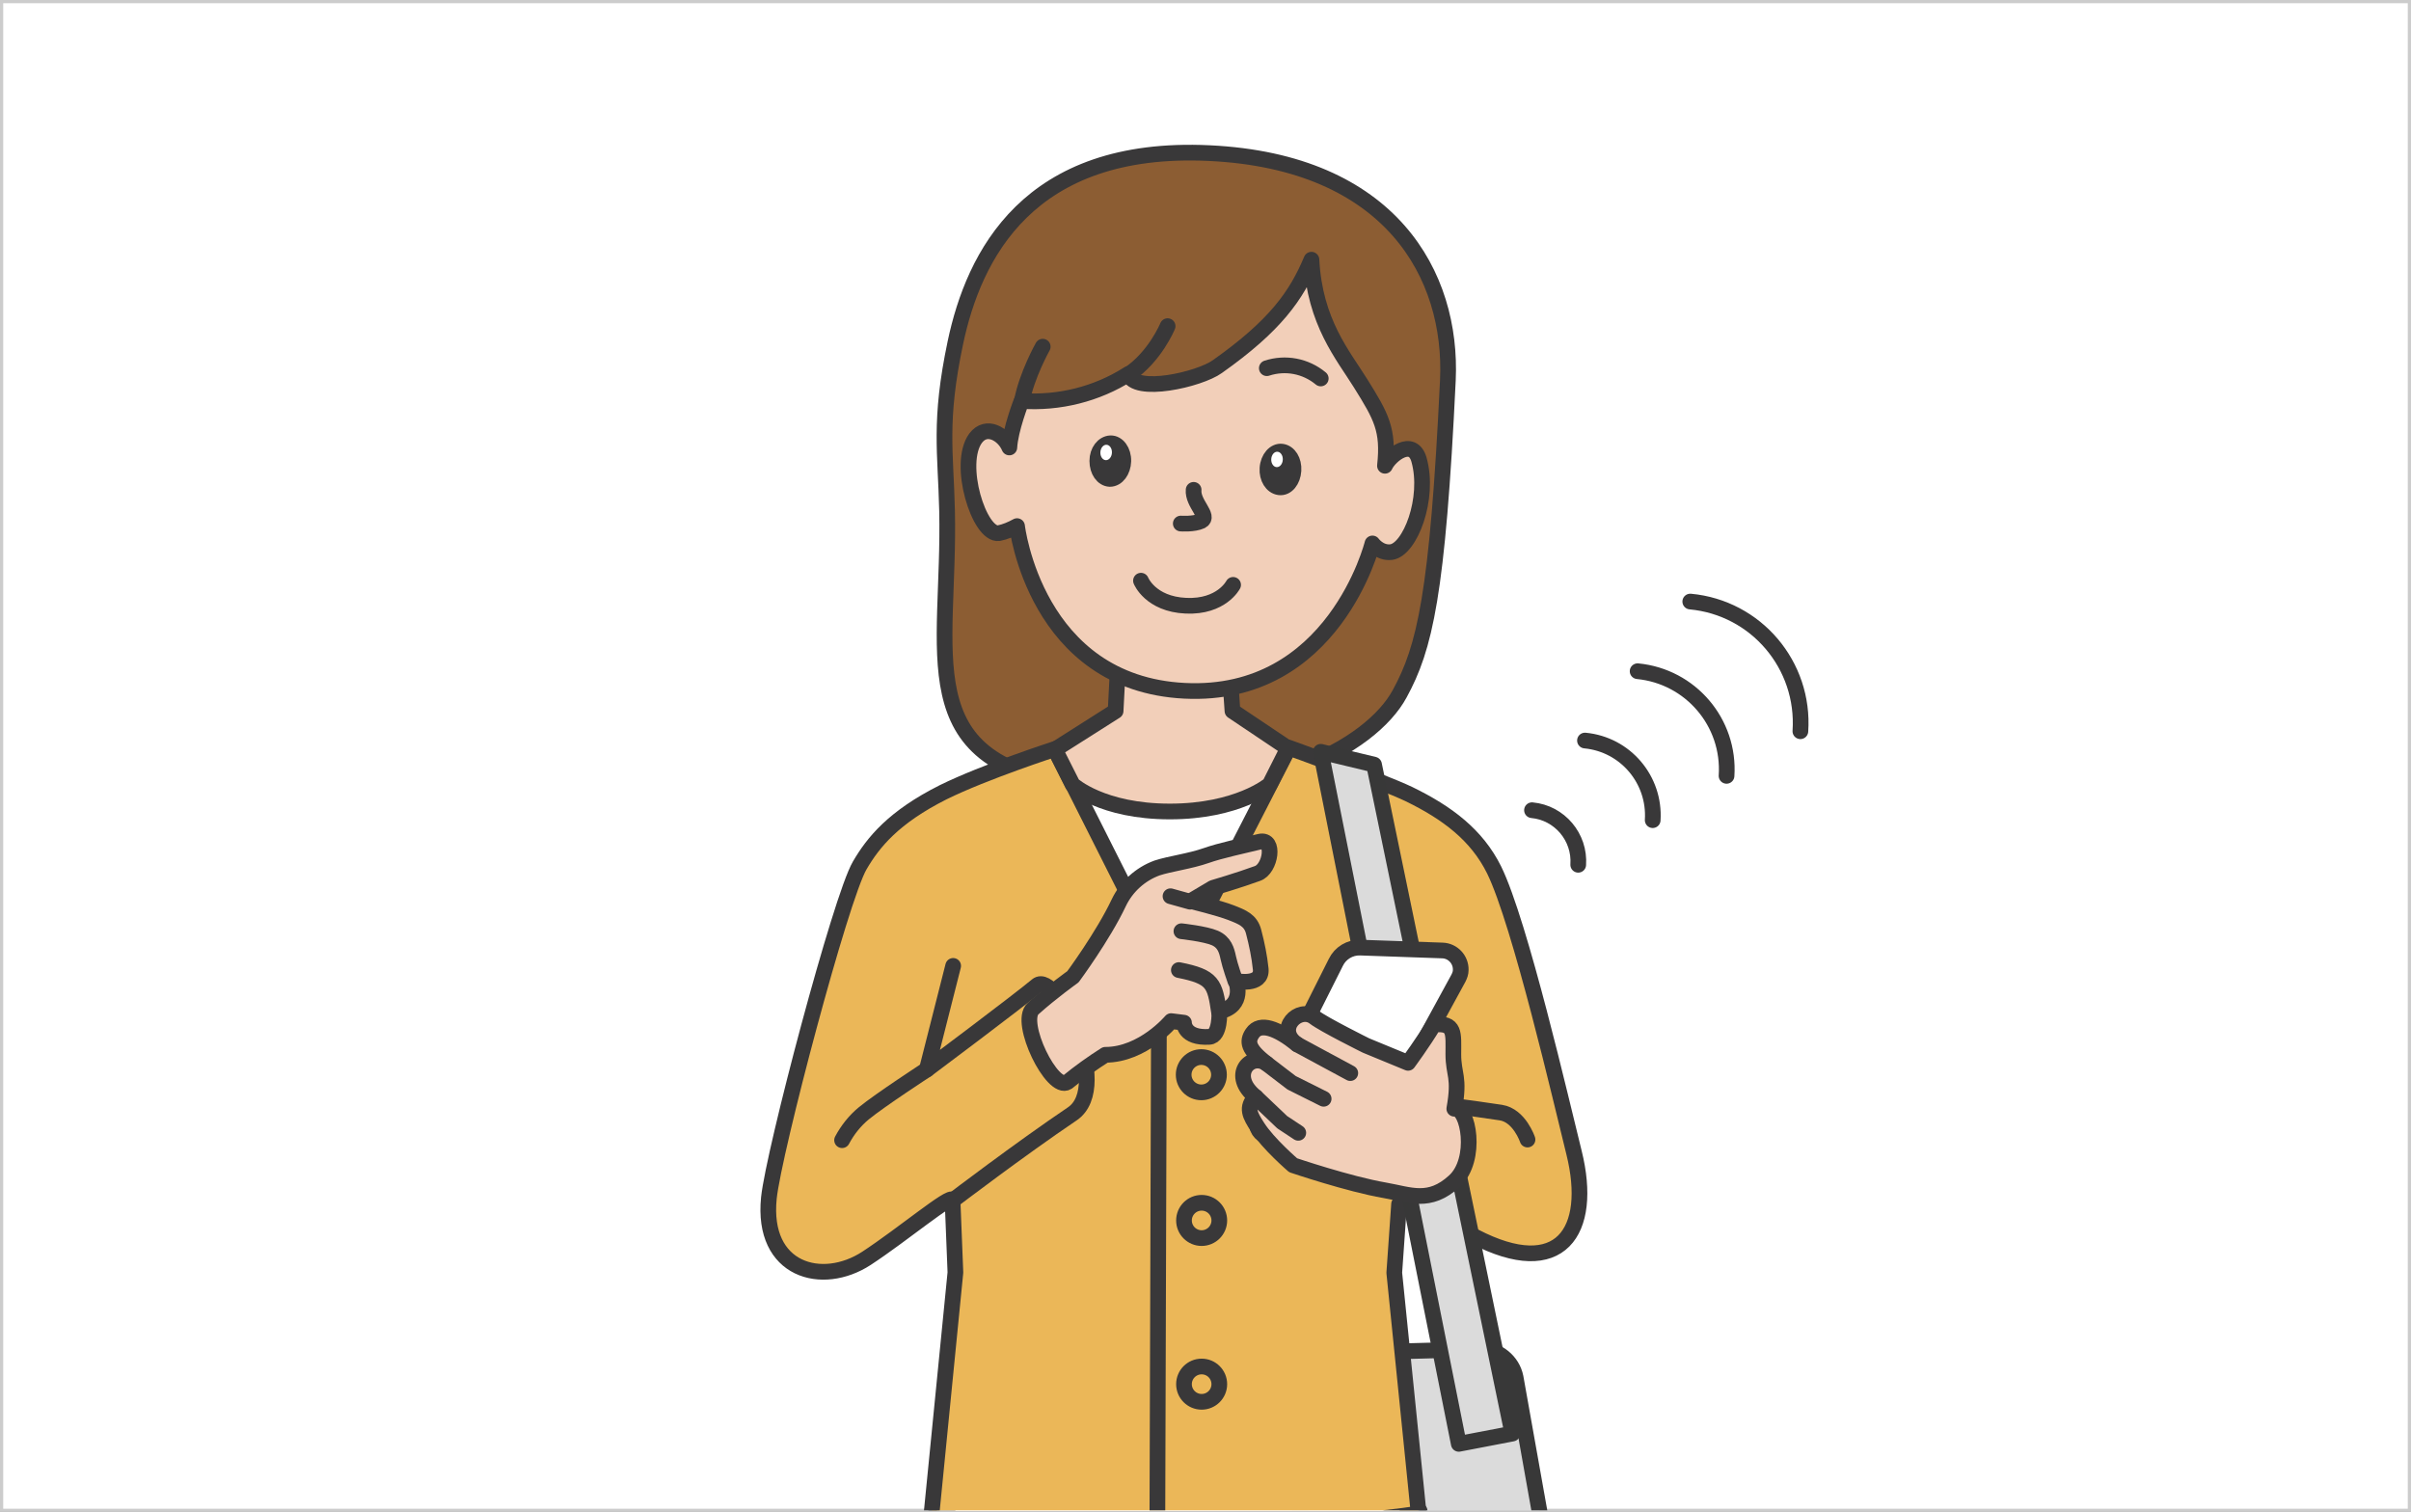 <?xml version="1.0" encoding="utf-8"?>
<!-- Generator: Adobe Illustrator 25.4.1, SVG Export Plug-In . SVG Version: 6.00 Build 0)  -->
<svg version="1.1" id="レイヤー_1" xmlns="http://www.w3.org/2000/svg" xmlns:xlink="http://www.w3.org/1999/xlink" x="0px"
	 y="0px" viewBox="0 0 751 471" style="enable-background:new 0 0 751 471;" xml:space="preserve">
<rect x="0" y="0" width="751" height="471" fill="#808080" stroke="none"/>
<style type="text/css">
	.st0{fill:#FFFFFF;stroke:#CCCCCC;stroke-miterlimit:10;}
	.st1{clip-path:url(#SVGID_00000078039840984922682020000002310768916387966614_);}
	.st2{fill:#DBDBDB;}
	.st3{fill:none;stroke:#383838;stroke-width:4.89;stroke-linecap:round;stroke-linejoin:round;}
	.st4{fill:#FFFFFF;stroke:#393839;stroke-width:4.89;stroke-linecap:round;stroke-linejoin:round;}
	.st5{fill:#8C5D33;stroke:#393839;stroke-width:4.89;stroke-linecap:round;stroke-linejoin:round;}
	.st6{fill:#EBB758;stroke:#393839;stroke-width:4.89;stroke-linecap:round;stroke-linejoin:round;}
	.st7{fill:#DBDBDB;stroke:#383838;stroke-width:4.89;stroke-linecap:round;stroke-linejoin:round;}
	.st8{fill:none;stroke:#393839;stroke-width:4.89;stroke-linecap:round;stroke-linejoin:round;}
	.st9{fill:#F2CFB9;stroke:#393839;stroke-width:4.89;stroke-linecap:round;stroke-linejoin:round;}
	.st10{fill:#393839;stroke:#393839;stroke-width:4.89;stroke-linecap:round;stroke-linejoin:round;}
	.st11{fill:#FFFFFF;}
</style>
<rect x="0.5" y="0.5" class="st0" width="750" height="470"/>
<g>
	<defs>
		<rect id="SVGID_1_" x="0.5" y="0.5" width="750" height="470"/>
	</defs>
	<clipPath id="SVGID_00000121268256002097561670000009301693747689270446_">
		<use xlink:href="#SVGID_1_"  style="overflow:visible;"/>
	</clipPath>
	<g style="clip-path:url(#SVGID_00000121268256002097561670000009301693747689270446_);">
		<path class="st2" d="M487.9,517.8c0.7,5.3-2.1,10.4-6.9,12.7l-6.2,2.7c-5.6,2.1-11.7,2.9-17.6,2.2l-31-4.9
			c-5.4-1.1-9.6-5.2-11-10.5L398,435.6c-1-5,1.5-10.1,5.5-11.5c5.4-1.6,11-2.5,16.6-2.7l41.2-1.1c5.2,0,9.8,3.7,10.8,8.8
			L487.9,517.8z"/>
		<path class="st3" d="M487.9,517.8c0.7,5.3-2.1,10.4-6.9,12.7l-6.2,2.7c-5.6,2.1-11.7,2.9-17.6,2.2l-31-4.9
			c-5.4-1.1-9.6-5.2-11-10.5L398,435.6c-1-5,1.5-10.1,5.5-11.5c5.4-1.6,11-2.5,16.6-2.7l41.2-1.1c5.2,0,9.8,3.7,10.8,8.8
			L487.9,517.8z"/>
		<polyline class="st4" points="291.6,470.7 333.7,449.9 398.1,449.9 442.2,470.7 		"/>
		<path class="st5" d="M376.7,47.7c-56.6-2.7-73.4,32.1-79.1,59c-5.2,24.7-3,34.2-2.6,52.4c1,44.9-12,78.1,39.3,85.3
			c58.9,8.2,92.9-12,101.7-28.3c7.8-14.3,11.8-30.8,15-97.7C452.5,85.8,433.3,50.4,376.7,47.7"/>
		<path class="st6" d="M441.9,471.5l-7.6-75l1.5-21.4c8,2.8,15.9,6.2,23.5,10.1c26.7,13.9,37.1-1.5,31-26.1
			c-3.9-15.6-16.8-71.6-24.9-88.1c-5.4-10.9-14.6-17.8-26.5-23.6c-8.8-4.2-37.5-14.5-37.5-14.5l-36.8,8.1l-35.9-7.7
			c0,0-21.9,7.1-34.9,13.5c-15.5,7.8-21.8,15.6-26,22.8c-5.9,10-26.8,89.1-28.3,103.6c-2.3,22.7,16.6,27.8,30.4,18.8
			c11.3-7.4,26.4-20.1,26.8-18.2l0.9,22.6l-7.6,76.8c0,0,29,2.7,77.8,2.7S441.9,471.5,441.9,471.5z"/>
		<path class="st6" d="M296.9,300.9l-8.2,32.3c0,0,28.6-21.4,34.3-26.2s23.9,31.3,11,40c-16.3,11-37.3,27-37.3,27"/>
		<polygon class="st7" points="471.1,446.6 454.4,449.8 411.4,234.2 428,238.2 		"/>
		<polygon class="st4" points="328.7,233.5 401.4,233.1 364.6,304.8 		"/>
		<circle class="st8" cx="374.2" cy="334.8" r="5.5"/>
		<circle class="st8" cx="374.3" cy="380.2" r="5.5"/>
		<circle class="st8" cx="374.3" cy="431.2" r="5.5"/>
		<polyline class="st8" points="364.6,304.8 361,315.6 360.5,476 		"/>
		<path class="st9" d="M383.9,221.5l-1.6-23h-33.6l-1.2,23l-18.9,12l5.5,10.9c0,0,9.1,8.4,30.3,8.4s31.1-8.4,31.1-8.4l5.7-11.3
			L383.9,221.5z"/>
		<path class="st4" d="M423.8,354.8l-28.1-0.6c-2.4-0.1-4.3-2-4.2-4.4c0-0.6,0.2-1.2,0.4-1.8l24.2-48.2c1.4-2.9,4.4-4.7,7.6-4.6
			l25.6,0.9c3.2,0.1,5.8,2.8,5.7,6.1c0,0.9-0.3,1.7-0.7,2.5L428.5,352C427.6,353.8,425.7,354.8,423.8,354.8z"/>
		<path class="st9" d="M408.5,80.9c1,19.5,9.9,29.8,15.3,38.5c6.5,10.4,8.8,14.5,7.6,25.7c1.5-3.3,8.6-8.9,10.6-1.9
			c3.4,12.1-2.8,28.1-8.7,28.8c-3.6,0.4-5.8-2.7-5.8-2.7s-12,48.2-58.5,45.9s-52.2-51.3-52.2-51.3c-1.8,1-3.7,1.8-5.7,2.2
			c-6.1,0.8-13.1-21.6-7.2-29.6c3.4-4.5,8.8-1.2,10.5,2.9c0.3-5.6,3.8-14.5,3.8-14.5c11.7,0.8,23.4-2.1,33.3-8.4
			c1.9,6.4,22.2,1.7,27.7-2.3C397.3,101.4,403.8,92.1,408.5,80.9"/>
		<path class="st8" d="M363.7,101.6c0,0-3.9,9.5-12.1,15"/>
		<path class="st8" d="M324.8,108c0,0-5,8.9-6.5,17"/>
		<path class="st9" d="M453,368c7.4-6.7,4.4-23.3,0-22.6c1.8-10.1-0.3-10.5-0.3-17s0.7-9.9-6.1-9.2c-3.2,5.4-8,11.9-8,11.9
			l-13.1-5.4c0,0-13.3-6.6-16.1-8.8c-4.8-3.7-12.2,3.8-5.4,8.4c-6.1-4.9-11.5-7-13.9-3.4c-1.7,2.5-1.5,4.9,4.4,9.4
			c-5.1-3.5-11.6,3.8-3.4,10.4c-3.2,3.4-1.7,5.8,0.6,9.4c3.3,5.2,11.1,11.9,11.1,11.9s17.4,5.9,28.5,7.8
			C439.3,372.2,445.2,375.1,453,368z"/>
		<line class="st8" x1="404.1" y1="325.4" x2="420.6" y2="334.3"/>
		<polyline class="st9" points="394.6,331.4 402.3,337.3 412.3,342.3 		"/>
		<polyline class="st9" points="391.2,341.8 399.4,349.6 404.4,352.9 		"/>
		<path class="st4" d="M411.4,117.9c-4.7-3.9-11-5.1-16.8-3.2"/>
		<path class="st8" d="M371.8,152.6c-0.4,4.2,5.2,8.3,2.4,9.7c-2.3,1.1-6.4,0.8-6.4,0.8"/>
		<path class="st10" d="M349.9,143.7c-0.1,3-1.9,5.5-4.2,5.5c-2.2-0.1-3.9-2.5-3.9-5.6s1.9-5.4,4.1-5.5S350,140.5,349.9,143.7z"/>
		<path class="st10" d="M394.8,145.9c-0.2,3,1.4,5.6,3.7,5.9s4.2-2.1,4.4-5.2s-1.4-5.6-3.6-5.9S395,142.7,394.8,145.9z"/>
		<path class="st8" d="M355.4,180.9c0,0,2.9,7.3,14,7.8s14.7-6.5,14.7-6.5"/>
		<path class="st4" d="M477.2,252.4c8.6,0.8,15,8.4,14.4,17"/>
		<path class="st4" d="M493.7,230.7c12.6,1.2,21.9,12.2,21.1,24.8"/>
		<path class="st4" d="M510.1,209.1c16.5,1.6,28.8,16,27.7,32.6"/>
		<path class="st4" d="M526.5,187.4c20.5,1.9,35.7,19.8,34.3,40.4"/>
		<path class="st9" d="M392.4,262.2c-4.9,1.2-12.4,2.8-16.6,4.3c-5.1,1.8-11.5,2.6-15.4,3.9c-5.2,1.9-9.5,5.8-11.9,10.8
			c-4.9,10.4-14.3,23.1-14.3,23.1s-6.6,4.7-12.4,9.9c-4.7,4.2,6,26,10.7,22.9c3.8-3.1,7.7-5.9,11.8-8.5c11.7,0,20.5-10.5,20.5-10.5
			l4,0.5c0,0-0.1,4.9,7.9,4.4c3.5-0.2,3.1-7.9,3.1-7.9c8.2-1.7,5.2-9.5,5.2-9.5s8.2,1.7,7.7-3.7c-0.4-3.9-1.2-7.8-2.2-11.6
			c-0.9-3.6-3.5-4.6-7.1-6s-12.5-3.6-12.5-3.6l6.9-4.1c0,0,8.2-2.4,13.9-4.5C395.8,270.7,397.3,261.1,392.4,262.2z"/>
		<path class="st8" d="M475.8,355c0,0-2.5-7.5-8.3-8.4s-12-1.7-12-1.7"/>
		<path class="st9" d="M368,290.1c0,0,7.4,0.8,10.4,2.1s3.7,3.8,4.2,6.2s2.2,7.2,2.2,7.2"/>
		<path class="st9" d="M379.7,315.2c-1.3-8.7-1.8-10.9-12.5-13"/>
		<line class="st8" x1="370.7" y1="280.9" x2="364.6" y2="279.2"/>
		<path class="st8" d="M288.7,333.2c0,0-14.6,9.5-19.6,13.6c-2.8,2.3-5.1,5.2-6.8,8.4"/>
		
			<ellipse transform="matrix(4.797813e-02 -0.999 0.999 4.797813e-02 187.166 478.345)" class="st11" cx="344.5" cy="141" rx="2.4" ry="1.8"/>
		
			<ellipse transform="matrix(4.797813e-02 -0.999 0.999 4.797813e-02 235.64 533.556)" class="st11" cx="397.7" cy="143.2" rx="2.4" ry="1.8"/>
	</g>
</g>
</svg>

